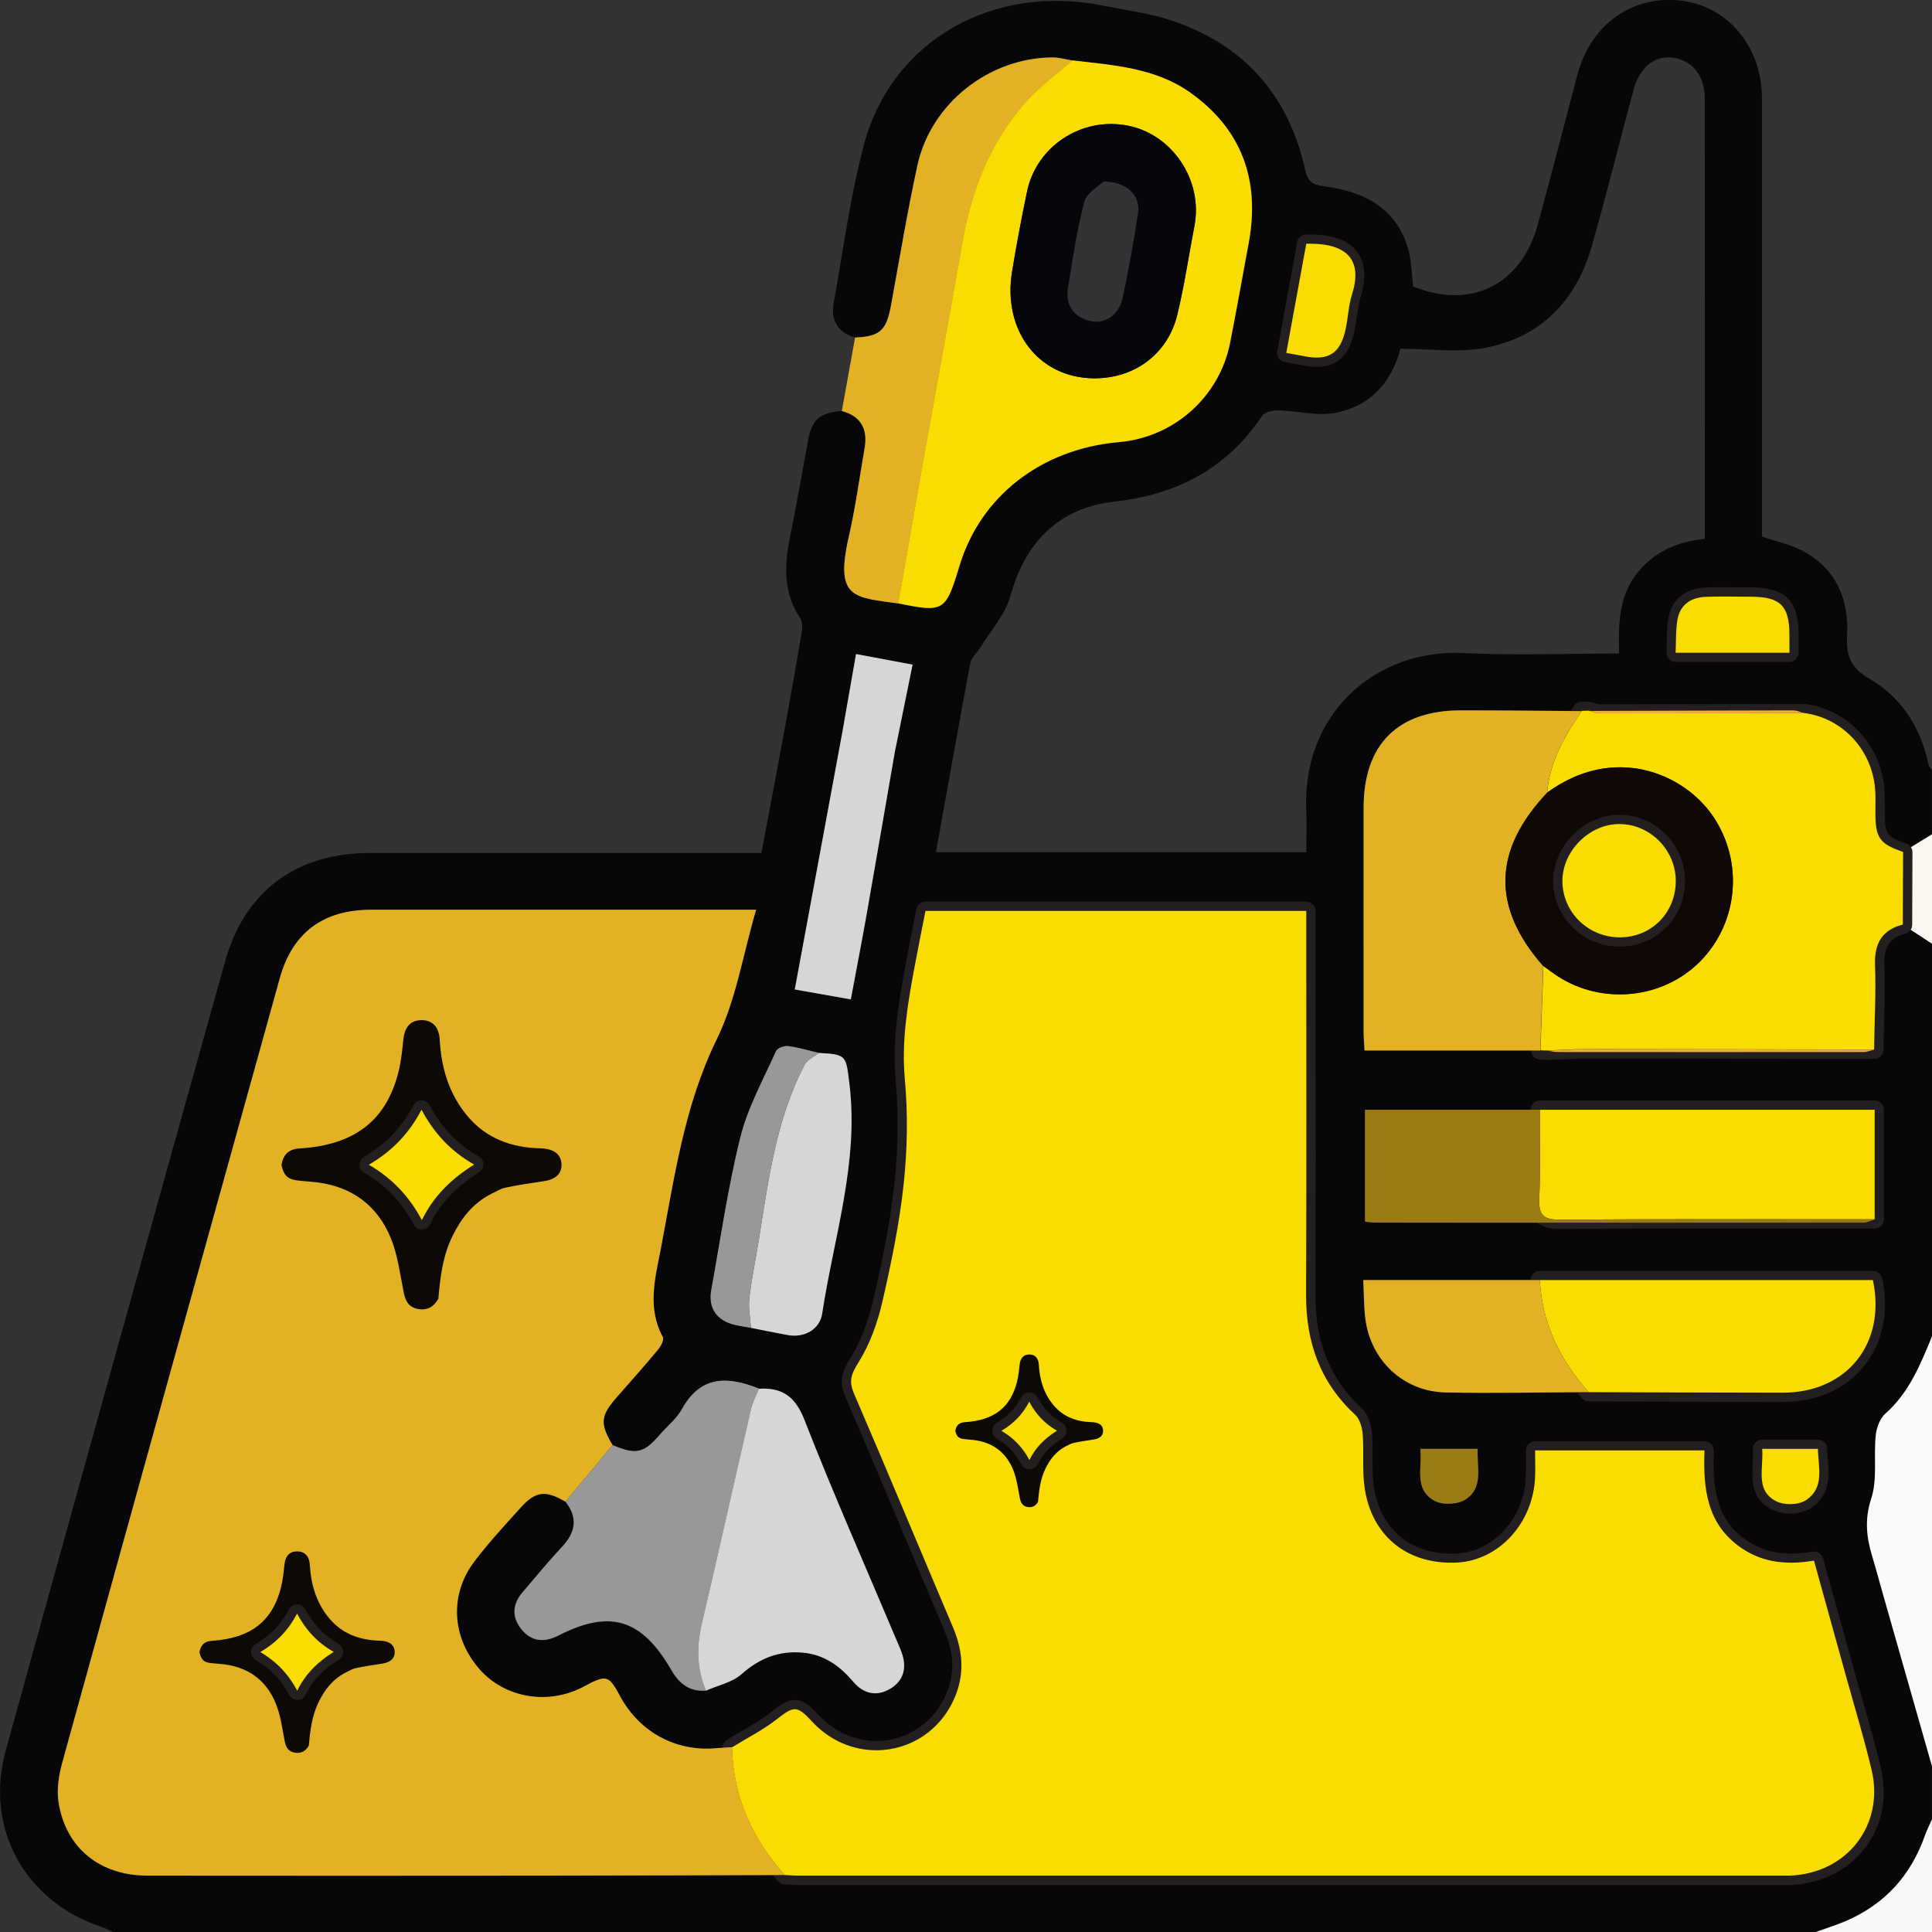 <svg xmlns="http://www.w3.org/2000/svg" id="Layer_2" data-name="Layer 2" viewBox="0 0 208.57 208.6"><rect x="0" y="0" width="208.57" height="208.6" fill="#333333" stroke="none"/><defs><style>      .cls-1 {        fill: #f9dd00;      }      .cls-1, .cls-2, .cls-3, .cls-4, .cls-5, .cls-6, .cls-7, .cls-8, .cls-9, .cls-10, .cls-11, .cls-12, .cls-13, .cls-14 {        stroke-width: 0px;      }      .cls-2 {        fill: #f8f8f8;      }      .cls-3 {        fill: #9a7b13;      }      .cls-4 {        fill: #100804;      }      .cls-5 {        fill: #0d0a06;      }      .cls-6 {        fill: #070608;      }      .cls-7 {        fill: #231f20;      }      .cls-8 {        fill: #d6d6d5;      }      .cls-9 {        fill: #989898;      }      .cls-10 {        fill: #f2aa45;      }      .cls-11 {        fill: #e3b224;      }      .cls-12 {        fill: #fafafa;      }      .cls-13 {        fill: #fbf6f0;      }      .cls-14 {        fill: #06070b;      }    </style></defs><g id="Layer_1-2" data-name="Layer 1"><g><path class="cls-6" d="M12.25,208.6c-.4-.19-.79-.41-1.2-.55-8.31-2.68-12.76-10.65-10.43-19.08,7.86-28.41,15.75-56.82,23.69-85.21,2.12-7.57,7.7-11.67,15.56-11.67,14.04-.01,28.08,0,42.33,0,.84-4.49,1.7-8.96,2.52-13.45.64-3.46,1.25-6.92,1.83-10.38.08-.49.1-1.13-.15-1.5-1.8-2.69-1.76-5.57-1.15-8.59.71-3.51,1.33-7.04,1.97-10.56.42-2.3,1.19-3.01,3.66-3.25,2.08.56,2.82,1.96,2.46,4-.55,3.2-.99,6.42-1.71,9.58-1.53,6.72.57,6.53,5.34,7.2,4.93,1.02,5.14.89,6.62-4.04,2.27-7.53,8.84-12.63,17.2-13.36,5.94-.52,10.86-4.88,12.01-10.71.71-3.58,1.35-7.18,2.01-10.77,1.26-6.79-.73-12.36-6.43-16.34-3.74-2.61-8.23-2.88-12.59-3.39-.72-.12-1.44-.33-2.17-.33-6.85.02-13.13,4.96-14.59,11.66-1.09,5.02-1.93,10.1-2.86,15.15-.49,2.67-1.19,3.31-3.87,3.43-1.86-.57-2.64-1.85-2.3-3.73,1.04-5.72,1.78-11.52,3.28-17.12,3.02-11.25,13.92-17.39,25.87-14.97,2.38.48,4.83.79,7.13,1.53,7.92,2.58,12.81,8.05,14.62,16.17.28,1.23.74,1.63,1.95,1.78,4.28.55,7.85,2.24,9.17,6.78.37,1.27.37,2.66.54,4.05,6.17,2.51,11.65-.13,13.44-6.64,1.48-5.4,2.86-10.83,4.3-16.25,1.45-5.47,6.02-8.66,11.35-7.95,4.97.67,8.56,5.03,8.56,10.49.01,15.81,0,31.61,0,47.35,1.58.54,3.19.86,4.55,1.62,3.5,1.95,4.86,5.2,4.64,9.05-.12,2.15.36,3.48,2.41,4.67,3.46,2.01,5.55,5.27,6.38,9.26.05.22.25.4.37.6v6.92c-1.04.64-2.08,1.28-3.12,1.91-2.55-.88-2.99-1.5-2.99-4.26,0-.74.02-1.48-.01-2.22-.22-4.41-3.44-7.96-7.7-8.52-.38-.1-.76-.29-1.14-.29-7.35,0-14.7.04-22.04.06-.27,0-.54.01-.81.02-4.33-.03-8.66-.08-12.99-.08-6.85,0-10.54,3.67-10.54,10.51,0,8.06,0,16.12,0,24.17,0,.66.07,1.31.1,2.04h18.97c.27,0,.54.02.81.03.33.05.66.14.99.14,11.03,0,22.07,0,33.1,0,.38,0,.75-.16,1.13-.25.05-3.05.21-6.1.1-9.14-.08-2.32.74-3.77,3-4.36,1.05.69,2.1,1.37,3.15,2.06v42.36c-1.25,3.04-2.46,6.07-5.03,8.35-.59.53-.96,1.54-1.05,2.36-.23,2.28.2,4.73-.49,6.83-.74,2.24-.52,4.16.11,6.23.41,1.36.77,2.73,1.16,4.09,1.76,6.19,3.53,12.38,5.29,18.57v5.7c-.26.59-.56,1.17-.77,1.77-1.51,4.32-4.34,7.44-8.56,9.24-1.07.46-2.2.81-3.3,1.2H12.25ZM96.59,81.2c.63-3.08,1.25-6.17,1.92-9.44-2.09-.39-3.98-.74-6.1-1.14-.51,2.9-.99,5.68-1.48,8.45-1.7,9.21-3.41,18.43-5.13,27.75,2.19.39,4.08.72,6.05,1.07.59-3.16,1.17-6.14,1.7-9.13,1.03-5.85,2.03-11.71,3.05-17.57ZM81.08,143.35c1.33.26,2.65.55,3.98.78,1.77.32,3.45-.6,3.71-2.33,1.25-8.25,3.99-16.32,2.93-24.86-.37-2.97-.28-3.11-3.29-3.27-1.11-.26-2.21-.59-3.33-.74-.42-.05-1.15.22-1.3.55-1.37,3.07-3.05,6.09-3.85,9.31-1.35,5.42-2.14,10.99-3.14,16.5-.35,1.9.6,3.28,2.51,3.73.59.14,1.19.22,1.78.33ZM166.23,138.19h-19.06c.08,1.51.06,2.86.23,4.19.57,4.49,4.11,7.84,8.64,7.94,5.15.12,10.31,0,15.46-.03,6.98.02,13.96.06,20.94.06,6.95,0,11.21-5.32,9.75-12.16h-35.96ZM81.93,149.92c-3.31-1.32-6.27-1.48-8.31,2.21-.58,1.04-1.59,1.84-2.38,2.76-1.75,2.02-2.57,2.2-5.11,1.13-1.4-2.35-1.31-3.16.5-5.23,1.48-1.68,2.97-3.35,4.4-5.07.3-.37.67-1.08.52-1.36-1.72-3.16-.83-6.34-.22-9.53,1.47-7.68,2.51-15.42,6.05-22.64,2.06-4.21,2.81-9.06,4.24-13.96-1.34,0-2,0-2.67,0-12.97,0-25.93,0-38.9,0-5.16,0-8.48,2.47-9.85,7.38-7.84,28.2-15.68,56.41-23.47,84.63-.39,1.4-.63,2.98-.41,4.39.79,4.91,4.47,7.86,9.59,7.87,14.39.02,28.78.02,43.17,0,8.55,0,17.1-.04,25.65-.06.47.02.95.06,1.42.06,35.42,0,70.84,0,106.26,0,.27,0,.54,0,.81,0,6.15-.22,10.24-5.43,8.83-11.41-.82-3.48-1.88-6.91-2.83-10.36-1.13-4.08-2.26-8.16-3.39-12.23-2.92.48-5.46.23-7.81-1.36-3.81-2.58-4.17-6.51-4.01-10.55h-18.29c0,1.04.03,1.97,0,2.9-.2,4.92-3.86,8.94-8.36,9.2-5.28.31-9.23-2.74-10.03-7.98-.3-1.93-.07-3.93-.22-5.88-.06-.73-.32-1.64-.82-2.1-3.79-3.51-5.31-7.86-5.29-12.93.05-13.1.02-26.19.02-39.29v-2.17h-41.11c-.43,2.23-.87,4.35-1.26,6.48-.7,3.85-1.32,7.67-.97,11.66.33,3.74.28,7.58-.12,11.31-.46,4.29-1.34,8.55-2.31,12.77-.52,2.25-1.34,4.54-2.55,6.48-.77,1.23-1.11,2-.52,3.37,3.61,8.39,7.12,16.82,10.68,25.22,1.02,2.4,1.3,4.79.34,7.29-2.53,6.6-10.79,8.12-15.59,2.86-1.54-1.68-1.94-1.59-3.66-.23-1.51,1.2-3.27,2.08-4.93,3.1-.54.03-1.08.04-1.62.1-4.37.43-8.34-1.7-10.45-5.6-1.24-2.29-1.49-2.36-3.9-1.06-3.83,2.06-8.57,1.26-11.31-1.89-2.97-3.41-3.25-8-.54-11.59,1.55-2.05,3.31-3.95,5.04-5.86,1.6-1.77,2.68-1.87,4.81-.6,1.36,1.74,1.09,3.3-.38,4.86-1.48,1.58-2.85,3.25-4.25,4.89-1.11,1.3-1.2,2.7-.12,4.03,1.1,1.35,2.5,1.42,3.99.65,5.57-2.84,8.99-1.79,12.18,3.74.83,1.45,1.97,2.37,3.75,2.21,1.29-.57,2.82-.88,3.82-1.77,1.96-1.74,4.06-2.57,6.65-2.33,2.32.21,4,1.46,5.45,3.17,1.11,1.31,2.54,1.6,3.99.71,1.46-.89,1.78-2.3,1.21-3.89-.16-.44-.36-.87-.54-1.31-3.35-7.94-6.83-15.84-9.98-23.86-.99-2.53-2.43-3.44-4.9-3.31ZM202.38,131.63v-11.82h-55.03v12.08c.48.04.81.1,1.14.1,17.56.01,35.12.02,52.68,0,.4,0,.81-.24,1.21-.36ZM141.02,92c0-1.55.06-2.96,0-4.37-.52-10.62,7.52-17.6,16.99-17.13,5.53.28,11.09.05,16.78.05-.07-3.08-.07-5.99,1.8-8.48,1.86-2.47,4.43-3.6,7.46-3.89,0-15.97.01-31.77-.01-47.58,0-2.45-1.36-4.07-3.42-4.37-1.95-.29-3.62,1.03-4.27,3.47-1.51,5.61-2.91,11.24-4.49,16.82-1.67,5.88-5.46,9.87-11.51,11.03-2.9.56-5.99.1-9.17.1-.89,3.47-3.16,6.25-7.15,6.94-1.93.34-4-.24-6.01-.29-.6-.01-1.49.18-1.77.6-3.81,5.69-9.2,8.5-15.93,9.25-5.99.67-9.63,4.35-11.23,10.16-.56,2.03-2.15,3.77-3.29,5.64-.34.55-.94,1.04-1.05,1.62-1.27,6.77-2.47,13.56-3.71,20.43h39.97ZM193.19,70.47c0-.75,0-1.34,0-1.94-.01-3.12-.99-4.1-4.11-4.11-1.63,0-3.25-.04-4.88.01-1.58.05-2.77.8-3.08,2.41-.22,1.15-.15,2.36-.21,3.63h12.29ZM138.87,38.11c.72.13,1.3.22,1.88.34,2.67.53,3.93-.24,4.52-2.87.28-1.25.3-2.56.69-3.77,1.16-3.63-.39-5.61-4.93-5.48-.71,3.88-1.42,7.77-2.16,11.79ZM153.34,156.41c.24,2.02-.77,4.39,1.59,5.64.86.46,2.5.36,3.32-.19,1.94-1.3,1.18-3.43,1.28-5.45h-6.18ZM190.23,156.41c.15,2.21-.78,4.5,1.53,5.67.85.43,2.37.4,3.15-.1,2.15-1.38,1.35-3.66,1.34-5.57h-6.03Z"></path><path class="cls-12" d="M208.57,190.68c-1.76-6.19-3.53-12.38-5.29-18.57-.39-1.36-.75-2.73-1.16-4.09-.63-2.07-.84-3.99-.11-6.23.69-2.1.25-4.55.49-6.83.08-.83.45-1.84,1.05-2.36,2.57-2.28,3.78-5.31,5.03-8.35v46.43Z"></path><path class="cls-2" d="M195.95,208.6c1.1-.4,2.22-.74,3.3-1.2,4.22-1.81,7.04-4.92,8.56-9.24.21-.61.51-1.18.77-1.77v12.22h-12.63Z"></path><path class="cls-13" d="M208.57,101.88c-1.05-.69-2.1-1.37-3.15-2.06.01-2.61.02-5.23.03-7.84,1.04-.64,2.08-1.28,3.12-1.91v11.81Z"></path><path class="cls-11" d="M96.97,65.15c-4.77-.68-6.87-.49-5.34-7.2.72-3.16,1.16-6.38,1.71-9.58.35-2.04-.39-3.44-2.46-4,.47-2.64.95-5.29,1.43-7.93,2.68-.12,3.38-.75,3.87-3.43.93-5.05,1.77-10.13,2.86-15.15,1.46-6.7,7.74-11.63,14.59-11.66.72,0,1.44.22,2.17.33-1.62,1.41-3.39,2.69-4.83,4.27-3.98,4.37-6.05,9.66-7.06,15.43-1.4,8.01-2.88,16.02-4.31,24.03-.89,4.96-1.74,9.93-2.61,14.9Z"></path><g><path class="cls-1" d="M86.16,202.98c-.33,0-.67-.02-1-.04l-.44-.02c-.13,0-.26-.07-.35-.16-3.74-4.14-5.7-8.89-5.84-14.1,0-.18.09-.34.24-.44.51-.32,1.03-.62,1.55-.92,1.13-.66,2.3-1.34,3.33-2.15.84-.66,1.48-1.13,2.17-1.13.73,0,1.33.5,2.17,1.42,1.77,1.94,4.12,3.01,6.63,3.01,3.61,0,6.8-2.24,8.13-5.71.85-2.2.74-4.4-.33-6.92-1.28-3.02-2.55-6.03-3.82-9.05-2.24-5.31-4.55-10.79-6.86-16.17-.7-1.62-.24-2.57.55-3.84,1.08-1.74,1.92-3.87,2.49-6.33.87-3.77,1.82-8.24,2.3-12.71.41-3.81.45-7.59.12-11.22-.36-4.02.25-7.87.97-11.79.27-1.48.56-2.95.86-4.46l.4-2.03c.05-.23.25-.4.49-.4h41.11c.28,0,.5.22.5.5v13.44c.01,9.34.02,18.68-.02,28.02-.02,5.24,1.66,9.35,5.13,12.56.63.58.92,1.64.98,2.43.07.84.06,1.7.06,2.52,0,1.16,0,2.25.16,3.32.72,4.67,4.1,7.58,8.82,7.58.23,0,.46,0,.69-.02,4.23-.25,7.69-4.08,7.88-8.73.03-.62.02-1.24.01-1.9,0-.32,0-.65,0-.99,0-.28.22-.5.5-.5h18.29c.14,0,.27.06.36.15.09.1.14.23.14.37-.17,4.42.42,7.83,3.79,10.12,1.48,1,3.13,1.49,5.05,1.49.74,0,1.53-.07,2.4-.21.03,0,.05,0,.08,0,.22,0,.42.15.48.37,0,0,2.54,9.17,3.39,12.23.29,1.03.58,2.06.88,3.09.68,2.38,1.38,4.84,1.96,7.29.71,3,.13,5.92-1.62,8.22-1.76,2.31-4.56,3.69-7.68,3.8-.14,0-.28,0-.41,0h-106.68Z"></path><path class="cls-7" d="M141.02,98.33v2.17c0,13.1.03,26.19-.02,39.29-.02,5.08,1.5,9.43,5.29,12.93.5.46.76,1.37.82,2.1.15,1.96-.07,3.96.22,5.88.77,5,4.39,8,9.31,8,.24,0,.48,0,.72-.02,4.49-.26,8.15-4.28,8.36-9.2.04-.93,0-1.87,0-2.9h18.29c-.15,4.04.2,7.97,4.01,10.55,1.66,1.12,3.41,1.57,5.33,1.57.8,0,1.62-.08,2.48-.22,1.13,4.06,2.26,8.15,3.39,12.23.95,3.45,2.01,6.88,2.83,10.36,1.41,5.98-2.68,11.19-8.83,11.41-.14,0-.27,0-.41,0s-.27,0-.41,0c-9.06,0-18.13,0-27.19,0-26.36,0-52.71,0-79.07,0-.47,0-.95-.04-1.42-.06-3.53-3.92-5.57-8.46-5.71-13.78,1.65-1.02,3.41-1.9,4.93-3.1.84-.66,1.36-1.02,1.86-1.02.52,0,1.01.4,1.8,1.26,1.96,2.15,4.5,3.17,7,3.17,3.6,0,7.1-2.13,8.6-6.03.96-2.5.68-4.89-.34-7.29-3.57-8.41-7.07-16.84-10.68-25.22-.59-1.37-.25-2.14.52-3.37,1.21-1.94,2.03-4.23,2.55-6.48.97-4.21,1.85-8.48,2.31-12.77.4-3.74.46-7.57.12-11.31-.36-3.99.26-7.81.97-11.66.39-2.13.82-4.25,1.26-6.48h41.11M141.02,97.33h-41.11c-.48,0-.89.34-.98.81-.14.7-.27,1.39-.41,2.07-.3,1.49-.58,2.95-.85,4.42-.72,3.96-1.34,7.85-.98,11.93.32,3.6.28,7.34-.12,11.12-.47,4.45-1.42,8.89-2.29,12.65-.56,2.41-1.37,4.49-2.42,6.18-.82,1.31-1.38,2.46-.59,4.3,2.31,5.37,4.62,10.85,6.85,16.15,1.27,3.02,2.55,6.05,3.83,9.07,1.02,2.39,1.12,4.47.32,6.54-1.26,3.27-4.27,5.38-7.66,5.38-2.36,0-4.58-1.01-6.26-2.84-.76-.83-1.53-1.58-2.54-1.58-.85,0-1.56.51-2.48,1.24-.99.79-2.1,1.43-3.27,2.11-.52.3-1.05.61-1.56.93-.3.19-.48.52-.47.88.14,5.34,2.15,10.19,5.97,14.42.18.2.43.32.7.33.15,0,.29.02.44.02.34.02.69.04,1.03.04,26.36,0,52.71,0,79.07,0h27.19s.2,0,.2,0h.21c.15,0,.3,0,.44,0,3.27-.12,6.2-1.57,8.06-4,1.85-2.42,2.45-5.49,1.71-8.64-.58-2.46-1.28-4.92-1.97-7.3-.3-1.03-.59-2.06-.88-3.1-.78-2.84-1.57-5.67-2.36-8.5l-1.03-3.73c-.12-.44-.52-.73-.96-.73-.05,0-.11,0-.16.01-.84.14-1.6.21-2.32.21-1.84,0-3.36-.45-4.77-1.4-3.2-2.17-3.74-5.31-3.58-9.69.01-.27-.09-.54-.28-.73-.19-.2-.45-.31-.72-.31h-18.29c-.55,0-1,.45-1,1,0,.34,0,.67,0,.99,0,.65.01,1.27-.01,1.88-.18,4.39-3.44,8.02-7.41,8.25-.22.01-.45.02-.66.02-4.45,0-7.64-2.74-8.32-7.15-.16-1.04-.16-2.11-.15-3.25,0-.84,0-1.7-.06-2.56-.03-.43-.21-1.9-1.14-2.76-3.36-3.11-4.99-7.1-4.97-12.2.03-9.36.03-18.87.02-28.07,0-3.74,0-7.48,0-11.22v-2.17c0-.55-.45-1-1-1h0Z"></path></g><path class="cls-11" d="M79.03,188.64c.14,5.32,2.18,9.86,5.71,13.78-8.55.02-17.1.06-25.65.06-14.39.01-28.78.02-43.17,0-5.12,0-8.8-2.96-9.59-7.87-.23-1.41.02-2.99.41-4.39,7.79-28.22,15.63-56.42,23.47-84.63,1.36-4.91,4.69-7.38,9.85-7.38,12.97,0,25.93,0,38.9,0,.67,0,1.34,0,2.67,0-1.44,4.9-2.18,9.75-4.24,13.96-3.54,7.22-4.58,14.95-6.05,22.64-.61,3.18-1.5,6.37.22,9.53.15.28-.21,1-.52,1.36-1.43,1.72-2.92,3.39-4.4,5.07-1.82,2.07-1.9,2.88-.51,5.23-1.69,2.04-3.38,4.08-5.08,6.12-2.13-1.26-3.21-1.17-4.81.6-1.73,1.91-3.49,3.81-5.04,5.86-2.71,3.59-2.42,8.18.54,11.59,2.75,3.16,7.48,3.95,11.31,1.89,2.42-1.3,2.67-1.23,3.9,1.06,2.1,3.9,6.08,6.03,10.45,5.6.54-.05,1.08-.07,1.62-.1Z"></path><g><path class="cls-1" d="M166.27,113.9c-.13,0-.26-.06-.35-.16-.09-.1-.14-.23-.13-.36l.32-9.11c0-.18.11-.35.28-.43.07-.03.15-.05.22-.05.1,0,.21.03.29.09l.47.35c.33.24.65.48.99.7,1.91,1.26,4.15,1.92,6.49,1.92,3.16,0,6.2-1.25,8.35-3.43,3.94-4.01,4.49-10.32,1.31-15.01-2.12-3.13-5.81-5.07-9.63-5.07-2.62,0-5.16.89-7.55,2.64-.09.06-.19.1-.3.1-.08,0-.17-.02-.24-.06-.17-.1-.27-.28-.25-.48.28-3.57,2.04-6.43,3.81-9.06.09-.13.24-.22.4-.22,0,0,.81-.02.82-.02.04,0,.08,0,.12.01.13.03.26.07.39.11.23.07.45.14.64.14h1.69c5.46,0,10.92,0,16.38-.02h3.97c4.54.59,7.97,4.37,8.2,8.99.03.53.02,1.06.02,1.58v.66c0,2.55.3,2.98,2.65,3.79.2.07.34.26.34.47l-.03,7.84c0,.23-.15.42-.37.48-1.92.5-2.71,1.65-2.62,3.86.08,2.14.02,4.31-.04,6.41-.02.92-.05,1.83-.06,2.75,0,.27-.23.49-.5.49h-7c-8.06-.02-16.13-.04-24.19-.04-.91,0-1.84.04-2.73.09-.43.02-1.29.06-1.3.06,0,0-.83-.03-.83-.03Z"></path><path class="cls-7" d="M171.56,76.74c.38.09.76.26,1.15.26.58,0,1.16,0,1.74,0,6.77,0,13.53-.02,20.3-.03,4.26.56,7.48,4.11,7.7,8.52.04.74.01,1.48.01,2.22,0,2.76.44,3.38,2.99,4.26-.01,2.61-.02,5.23-.03,7.84-2.26.59-3.08,2.04-3,4.36.11,3.04-.06,6.09-.1,9.13-10.4-.01-20.79-.03-31.19-.04h0c-1.34,0-2.68.1-4.02.15-.27,0-.54-.02-.81-.03.11-3.04.21-6.07.32-9.11.49.35.97.73,1.48,1.06,2.05,1.35,4.41,2.01,6.76,2.01,3.2,0,6.38-1.22,8.7-3.58,4.14-4.21,4.67-10.78,1.37-15.64-2-2.95-5.75-5.29-10.05-5.29-2.51,0-5.2.8-7.85,2.73.26-3.35,1.91-6.12,3.73-8.82.27,0,.54-.01.81-.02M171.56,75.74s-.01,0-.02,0h-.05s-.76.02-.76.02c-.33,0-.63.17-.81.44-1.73,2.56-3.61,5.61-3.89,9.3-.03.39.17.76.51.95.15.08.32.13.49.13.21,0,.42-.07.59-.19,2.3-1.69,4.74-2.54,7.26-2.54,3.6,0,7.22,1.91,9.22,4.85,3.05,4.49,2.52,10.54-1.26,14.38-2.05,2.09-4.96,3.28-7.99,3.28-2.23,0-4.38-.64-6.21-1.84-.33-.22-.65-.45-.97-.69-.16-.12-.32-.23-.47-.35-.17-.12-.38-.19-.58-.19-.15,0-.3.03-.44.1-.33.16-.55.49-.56.86l-.32,9.11c0,.27.09.52.27.72.18.19.43.31.7.32l.81.03s.02,0,.03,0c.01,0,.03,0,.04,0,.43-.02.86-.04,1.29-.06.89-.04,1.81-.09,2.7-.09,8.12,0,16.24.01,24.36.03h6.83s0,.01,0,.01c.55,0,.99-.44,1-.98.01-.91.04-1.83.06-2.74.06-2.11.12-4.29.04-6.44-.07-1.98.56-2.92,2.25-3.36.44-.11.75-.51.75-.96l.03-7.84c0-.43-.27-.81-.67-.95-2.14-.74-2.31-.99-2.32-3.32,0-.22,0-.44,0-.66,0-.52,0-1.07-.02-1.61-.25-4.86-3.85-8.84-8.57-9.46-.04,0-.09,0-.13,0h-3.79c-5.5.02-11.01.03-16.51.03h-1.74c-.11,0-.31-.06-.49-.12-.14-.04-.28-.08-.42-.12-.08-.02-.15-.03-.23-.03h0Z"></path></g><path class="cls-1" d="M96.97,65.15c.87-4.97,1.73-9.94,2.61-14.9,1.43-8.01,2.91-16.01,4.31-24.03,1.01-5.77,3.08-11.06,7.06-15.43,1.44-1.58,3.21-2.86,4.83-4.27,4.37.51,8.85.79,12.59,3.39,5.7,3.98,7.69,9.56,6.43,16.34-.67,3.59-1.3,7.19-2.01,10.77-1.15,5.84-6.07,10.2-12.01,10.71-8.36.73-14.93,5.83-17.2,13.36-1.49,4.93-1.69,5.06-6.62,4.04ZM118.01,40.84c4.41.07,8.06-2.59,9.1-6.89.76-3.15,1.22-6.37,1.84-9.55.95-4.91-2.36-9.9-7.21-10.84-4.97-.97-9.86,2.22-10.87,7.16-.59,2.84-1.12,5.7-1.6,8.57-1.06,6.38,2.82,11.46,8.75,11.55Z"></path><path class="cls-11" d="M170.75,76.76c-1.82,2.69-3.46,5.46-3.73,8.82-5.87,6.21-6,12.39-.42,18.72-.11,3.04-.21,6.07-.32,9.11-6.27,0-12.54,0-18.97,0-.04-.73-.1-1.39-.1-2.04,0-8.06-.01-16.12,0-24.17,0-6.84,3.69-10.52,10.54-10.51,4.33,0,8.66.05,12.99.08Z"></path><g><path class="cls-1" d="M168.35,132.17c-.71,0-1.59-.07-2.13-.64-.54-.56-.57-1.42-.54-2.19.1-2.23.08-4.5.07-6.71,0-.94-.01-1.89,0-2.83,0-.28.22-.5.5-.5h36.14c.28,0,.5.22.5.5v11.82c0,.13-.05.26-.15.35s-.22.15-.35.15c0,0-14.56-.01-17.62-.01-5.45,0-10.9.01-16.34.05,0,0-.07,0-.07,0Z"></path><path class="cls-7" d="M202.38,119.81c0,3.92,0,7.87,0,11.82-5.88,0-11.75-.01-17.63-.01-5.45,0-10.89.01-16.34.05-.02,0-.04,0-.07,0-1.79,0-2.25-.56-2.17-2.3.14-3.18.05-6.37.06-9.56h36.14M202.38,118.81h-36.14c-.55,0-1,.45-1,1,0,.94,0,1.88,0,2.83.01,2.2.03,4.47-.07,6.69-.04.87.01,1.86.68,2.55.67.7,1.68.79,2.49.79h.07c4.76-.04,9.8-.05,16.33-.05,3.06,0,6.12,0,9.19,0,2.81,0,5.63,0,8.44,0,.27,0,.52-.11.71-.29s.29-.44.29-.71v-11.82c0-.55-.45-1-1-1h0Z"></path></g><path class="cls-9" d="M61.05,162.12c1.69-2.04,3.38-4.08,5.08-6.12,2.55,1.08,3.36.89,5.11-1.13.8-.92,1.81-1.72,2.38-2.76,2.04-3.69,5-3.53,8.31-2.21-.29.74-.67,1.45-.85,2.22-1.79,7.75-3.51,15.51-5.33,23.25-.58,2.46-.52,4.81.48,7.13-1.78.16-2.91-.76-3.75-2.21-3.19-5.53-6.61-6.59-12.18-3.74-1.5.77-2.89.7-3.99-.65-1.09-1.33-1-2.73.12-4.03,1.4-1.64,2.78-3.32,4.25-4.89,1.46-1.56,1.73-3.13.38-4.86Z"></path><path class="cls-8" d="M76.22,182.52c-.99-2.32-1.05-4.67-.48-7.13,1.82-7.74,3.54-15.51,5.33-23.25.18-.76.56-1.48.85-2.22,2.47-.14,3.91.78,4.9,3.31,3.14,8.03,6.63,15.92,9.98,23.86.18.43.38.86.54,1.31.57,1.6.25,3.01-1.21,3.89-1.45.88-2.88.59-3.99-.71-1.45-1.71-3.12-2.95-5.45-3.17-2.59-.24-4.69.6-6.65,2.33-1.01.89-2.53,1.2-3.82,1.77Z"></path><g><path class="cls-1" d="M192.07,150.85c-4.72,0-9.44-.02-14.15-.04l-6.42-.02c-.14,0-.28-.06-.37-.17-3.4-3.84-5.16-7.9-5.39-12.4,0-.14.04-.27.14-.37.09-.1.23-.16.36-.16h35.96c.24,0,.44.17.49.4.74,3.47.08,6.7-1.85,9.09-1.92,2.37-4.9,3.67-8.39,3.67h-.37Z"></path><path class="cls-7" d="M202.19,138.19c1.46,6.84-2.8,12.16-9.75,12.16-.13,0-.26,0-.39,0-6.85,0-13.7-.04-20.55-.06-3.07-3.46-5.03-7.41-5.27-12.1h35.96M202.19,137.19h-35.96c-.27,0-.54.11-.73.31-.19.2-.29.47-.27.74.24,4.63,2.04,8.78,5.52,12.71.19.21.46.34.75.34,2.13,0,4.25.02,6.38.02,4.73.02,9.45.04,14.18.04h.39c3.65,0,6.77-1.37,8.78-3.86,2.03-2.51,2.72-5.89,1.95-9.51-.1-.46-.51-.79-.98-.79h0Z"></path></g><path class="cls-3" d="M166.24,119.81c0,3.19.08,6.38-.06,9.56-.08,1.76.4,2.32,2.24,2.3,11.32-.09,22.64-.04,33.97-.04-.4.13-.81.36-1.21.36-17.56.01-35.12,0-52.68,0-.33,0-.66-.06-1.14-.1v-12.08h18.88Z"></path><path class="cls-11" d="M166.23,138.19c.24,4.69,2.2,8.64,5.27,12.1-5.15.02-10.31.14-15.46.03-4.53-.1-8.06-3.45-8.64-7.94-.17-1.32-.15-2.67-.23-4.19h19.06Z"></path><path class="cls-8" d="M88.4,113.67c3.01.16,2.92.29,3.29,3.27,1.06,8.54-1.68,16.61-2.93,24.86-.26,1.73-1.94,2.65-3.71,2.33-1.33-.24-2.65-.52-3.98-.78-.07-1.05-.3-2.12-.18-3.15.23-2.07.67-4.12,1-6.18,1.05-6.52,1.86-13.11,4.97-19.08.28-.54,1.02-.85,1.54-1.27Z"></path><path class="cls-9" d="M88.4,113.67c-.52.42-1.26.73-1.54,1.27-3.11,5.97-3.91,12.56-4.97,19.08-.33,2.06-.76,4.11-1,6.18-.12,1.03.11,2.1.18,3.15-.59-.11-1.2-.19-1.78-.33-1.91-.45-2.86-1.83-2.51-3.73,1-5.51,1.79-11.07,3.14-16.5.8-3.23,2.48-6.24,3.85-9.31.14-.32.88-.6,1.3-.55,1.12.14,2.22.48,3.33.74Z"></path><g><path class="cls-1" d="M180.9,70.97c-.14,0-.27-.06-.36-.16-.09-.1-.14-.23-.14-.37.02-.39.03-.77.03-1.15.02-.88.03-1.71.19-2.54.33-1.73,1.63-2.76,3.56-2.82.69-.02,1.38-.03,2.06-.03.53,0,2.83.02,2.83.02,3.39.01,4.6,1.22,4.61,4.61v1.94c0,.28-.22.5-.5.5h-12.29Z"></path><path class="cls-7" d="M186.24,64.4c.94,0,1.89.01,2.83.02,3.13.01,4.1.99,4.11,4.11,0,.6,0,1.19,0,1.94h-12.29c.06-1.26,0-2.47.21-3.63.31-1.61,1.5-2.36,3.08-2.41.68-.02,1.36-.03,2.05-.03M186.24,63.4h0c-.8,0-1.46,0-2.08.03-2.18.07-3.65,1.25-4.03,3.22-.17.88-.18,1.77-.2,2.63,0,.37-.01.75-.03,1.13-.01.27.09.54.27.74.19.2.45.31.72.31h12.29c.55,0,1-.45,1-1v-.69c0-.45,0-.85,0-1.25-.01-3.66-1.45-5.09-5.11-5.11-.41,0-.81,0-1.22,0-.54,0-1.07,0-1.61,0h0Z"></path></g><g><path class="cls-1" d="M142.16,39.1c-.45,0-.94-.05-1.51-.17-.39-.08-.78-.14-1.21-.22l-.66-.12c-.13-.02-.25-.1-.32-.21-.08-.11-.1-.24-.08-.38l2.16-11.79c.04-.23.24-.4.48-.41.14,0,.28,0,.42,0,2.31,0,3.91.58,4.74,1.72.77,1.06.86,2.54.26,4.42-.21.67-.31,1.37-.41,2.12-.07.53-.15,1.07-.27,1.61-.53,2.37-1.64,3.42-3.59,3.42Z"></path><path class="cls-7" d="M141.43,26.31c4.22,0,5.65,1.97,4.52,5.49-.38,1.21-.41,2.52-.69,3.77-.47,2.12-1.38,3.03-3.11,3.03-.42,0-.89-.05-1.41-.16-.58-.11-1.16-.21-1.88-.34.74-4.03,1.45-7.92,2.16-11.79.14,0,.27,0,.4,0M141.43,25.31c-.14,0-.28,0-.43,0-.47.01-.87.36-.96.82l-1.07,5.84-1.09,5.96c-.05.26.01.53.16.75.15.22.38.37.65.41l.67.12c.42.07.8.14,1.18.21.6.12,1.12.18,1.6.18,2.9,0,3.72-2.18,4.08-3.81.12-.56.2-1.11.27-1.65.1-.72.19-1.41.39-2.04.65-2.04.54-3.68-.34-4.87-.93-1.28-2.66-1.92-5.14-1.92h0Z"></path></g><path class="cls-8" d="M92.41,70.62c-.51,2.9-.99,5.68-1.48,8.45-1.7,9.21-3.41,18.43-5.13,27.75,2.19.39,4.08.72,6.05,1.07.59-3.16,1.17-6.14,1.7-9.13,1.03-5.85,2.03-11.71,3.05-17.57.63-3.08,1.25-6.17,1.92-9.44-2.09-.39-3.98-.74-6.1-1.14Z"></path><path class="cls-3" d="M153.34,156.41h6.18c-.1,2.02.66,4.15-1.28,5.45-.81.55-2.45.64-3.32.19-2.36-1.25-1.35-3.62-1.59-5.64Z"></path><g><path class="cls-1" d="M193.24,162.88c-.65,0-1.25-.12-1.7-.35-2.02-1.02-1.92-2.86-1.83-4.48.03-.53.06-1.08.02-1.61,0-.14.04-.27.13-.38s.23-.16.37-.16h6.03c.28,0,.5.22.5.5,0,.39.04.79.07,1.2.14,1.66.31,3.54-1.65,4.8-.48.31-1.19.48-1.95.48Z"></path><path class="cls-7" d="M196.26,156.41c0,1.91.8,4.19-1.34,5.57-.42.27-1.05.4-1.68.4-.54,0-1.08-.1-1.47-.3-2.31-1.17-1.38-3.47-1.53-5.67h6.03M196.26,155.41h-6.03c-.28,0-.54.11-.73.32-.19.2-.29.47-.27.75.03.5,0,1.03-.02,1.55-.09,1.69-.21,3.78,2.1,4.95.52.26,1.2.41,1.93.41.5,0,1.46-.07,2.22-.56,2.21-1.42,2.01-3.64,1.87-5.26-.04-.41-.07-.8-.07-1.15,0-.55-.45-1-1-1h0Z"></path></g><path class="cls-10" d="M167.1,113.43c1.34-.05,2.68-.15,4.03-.15,10.4,0,20.79.02,31.19.04-.38.09-.75.25-1.13.25-11.03.01-22.07.01-33.1,0-.33,0-.66-.09-.99-.14Z"></path><path class="cls-10" d="M194.75,76.98c-7.35.01-14.7.03-22.04.03-.38,0-.76-.17-1.15-.26,7.35-.02,14.7-.05,22.04-.06.38,0,.76.19,1.14.29Z"></path><path class="cls-4" d="M166.61,104.29c-5.59-6.33-5.45-12.51.42-18.72,7.18-5.26,14.73-2.12,17.9,2.56,3.3,4.87,2.76,11.44-1.37,15.64-4.02,4.09-10.62,4.77-15.46,1.58-.51-.33-.99-.7-1.48-1.06ZM180.91,95.1c0-3.31-2.71-6.07-6-6.14-3.27-.06-6.26,2.89-6.24,6.18.02,3.38,2.84,6.1,6.29,6.05,3.38-.05,5.96-2.69,5.95-6.09Z"></path><path class="cls-14" d="M118.01,40.84c-5.93-.09-9.81-5.18-8.75-11.55.47-2.87,1.01-5.72,1.6-8.57,1.02-4.94,5.9-8.13,10.87-7.16,4.85.94,8.16,5.93,7.21,10.84-.61,3.18-1.08,6.4-1.84,9.55-1.03,4.3-4.68,6.96-9.1,6.89ZM119.13,19.6c-.47.47-1.8,1.18-2.07,2.18-.82,3.06-1.27,6.22-1.77,9.36-.29,1.81.6,3.04,2.35,3.5,1.61.42,3.16-.62,3.56-2.5.65-3.04,1.21-6.11,1.66-9.18.27-1.83-1.21-3.36-3.73-3.36Z"></path><g><path class="cls-1" d="M174.86,101.69c-3.67,0-6.67-2.94-6.69-6.54,0-1.68.72-3.39,2-4.67,1.27-1.28,2.96-2.02,4.64-2.02h.12c3.57.07,6.48,3.05,6.49,6.64,0,3.71-2.76,6.54-6.44,6.59,0,0-.1,0-.1,0Z"></path><path class="cls-7" d="M174.8,88.96s.07,0,.11,0c3.29.06,5.99,2.82,6,6.14,0,3.4-2.57,6.04-5.95,6.09-.03,0-.06,0-.1,0-3.4,0-6.17-2.7-6.19-6.05-.02-3.25,2.9-6.18,6.13-6.18M174.8,87.96h0c-1.8,0-3.62.79-4.99,2.16-1.37,1.38-2.15,3.21-2.14,5.03.02,3.88,3.25,7.04,7.19,7.04h.11c3.9-.06,6.95-3.18,6.94-7.1,0-3.86-3.14-7.06-6.98-7.13h-.12Z"></path></g><g><path class="cls-5" d="M47.3,140.24c-.45.79-1.13,1.25-2.13,1.08-1.13-.19-1.43-.97-1.61-1.91-.38-1.91-.62-3.88-1.34-5.68-1.49-3.68-4.42-5.87-8.81-6.17-.33-.02-.66-.06-.99-.09-1.33-.12-1.74-.46-2.04-1.71.23-1.19.81-1.71,2-1.78,5.96-.38,9.38-3.05,10.67-8.4.27-1.11.38-2.27.5-3.41.15-1.33.79-2.03,1.95-2.04,1.2,0,1.9.75,1.97,2.11.17,3.03.98,5.87,3.05,8.31,1.97,2.32,4.64,3.34,7.79,3.42,1.4.03,2.19.57,2.3,1.58.11,1.08-.57,1.77-1.87,1.96-1.41.21-2.82.42-4.21.71-.52.11-.98.43-1.47.65-2.05,1.04-3.3,2.7-4.23,4.61-1.05,2.15-1.31,4.45-1.51,6.76ZM39.81,125.74c2.58,1.5,4.39,3.47,5.72,5.98,1.28-2.62,3.2-4.47,5.65-6-2.58-1.47-4.35-3.43-5.69-5.93-1.31,2.51-3.1,4.44-5.69,5.95Z"></path><g><path class="cls-1" d="M45.53,132.22c-.18,0-.35-.1-.44-.27-1.35-2.53-3.11-4.37-5.53-5.78-.15-.09-.25-.25-.25-.43s.09-.34.25-.43c2.45-1.44,4.2-3.27,5.5-5.75.09-.16.26-.27.44-.27h0c.18,0,.35.1.44.26,1.37,2.56,3.11,4.38,5.49,5.73.15.09.25.25.25.42s-.09.34-.24.43c-2.58,1.62-4.32,3.46-5.47,5.8-.08.17-.25.28-.44.28h0Z"></path><path class="cls-7" d="M45.5,119.79c1.33,2.49,3.1,4.46,5.69,5.93-2.45,1.53-4.37,3.39-5.65,6-1.33-2.51-3.15-4.48-5.72-5.98,2.59-1.52,4.38-3.44,5.69-5.95M45.5,118.79s0,0,0,0c-.37,0-.71.21-.88.54-1.26,2.4-2.94,4.17-5.31,5.55-.31.18-.5.51-.49.86,0,.36.19.68.5.86,2.34,1.36,4.04,3.14,5.34,5.58.17.33.51.53.88.53,0,0,.01,0,.02,0,.38,0,.72-.22.88-.56,1.1-2.25,2.78-4.03,5.28-5.59.3-.19.48-.52.47-.87,0-.35-.2-.67-.51-.85-2.29-1.3-3.98-3.06-5.3-5.53-.17-.33-.51-.53-.88-.53h0Z"></path></g></g><g><path class="cls-5" d="M33.33,188.46c-.31.55-.79.87-1.49.75-.79-.13-1-.68-1.12-1.33-.26-1.33-.43-2.71-.94-3.96-1.04-2.57-3.08-4.09-6.14-4.3-.23-.02-.46-.04-.69-.06-.93-.08-1.21-.32-1.42-1.19.16-.83.56-1.19,1.39-1.24,4.15-.27,6.54-2.13,7.44-5.86.19-.78.26-1.58.35-2.37.1-.93.55-1.42,1.36-1.42.84,0,1.32.52,1.38,1.47.12,2.11.69,4.09,2.12,5.79,1.37,1.62,3.23,2.33,5.43,2.38.98.02,1.53.4,1.6,1.1.08.75-.4,1.23-1.3,1.37-.98.15-1.96.3-2.93.5-.36.08-.69.3-1.03.46-1.43.72-2.3,1.88-2.95,3.21-.73,1.5-.91,3.1-1.06,4.72ZM28.1,178.35c1.8,1.04,3.06,2.42,3.99,4.17.89-1.82,2.23-3.12,3.94-4.19-1.8-1.02-3.03-2.39-3.96-4.13-.92,1.75-2.16,3.09-3.97,4.15Z"></path><g><path class="cls-1" d="M32.09,183.02c-.18,0-.35-.1-.44-.27-.93-1.74-2.13-3-3.8-3.97-.15-.09-.25-.25-.25-.43s.09-.34.25-.43c1.68-.99,2.88-2.24,3.78-3.95.09-.16.26-.27.44-.27h0c.18,0,.35.1.44.26.94,1.76,2.14,3.01,3.77,3.93.15.09.25.25.25.42,0,.18-.09.34-.24.43-1.78,1.11-2.97,2.38-3.76,3.98-.08.17-.25.28-.44.28h0Z"></path><path class="cls-7" d="M32.07,174.2c.93,1.74,2.16,3.11,3.96,4.13-1.71,1.07-3.05,2.36-3.94,4.19-.93-1.75-2.2-3.12-3.99-4.17,1.8-1.06,3.05-2.4,3.97-4.15M32.07,173.2h0c-.37,0-.71.21-.88.54-.85,1.62-1.99,2.81-3.59,3.75-.31.18-.5.51-.49.86s.19.68.5.86c1.58.92,2.73,2.12,3.61,3.77.17.33.51.53.88.53,0,0,.01,0,.02,0,.38,0,.72-.22.88-.56.74-1.52,1.88-2.72,3.57-3.78.3-.19.48-.52.47-.87,0-.35-.2-.67-.51-.85-1.55-.88-2.68-2.06-3.58-3.73-.17-.33-.51-.53-.88-.53h0Z"></path></g></g><g><path class="cls-5" d="M112.07,162.12c-.24.42-.6.66-1.13.57-.6-.1-.75-.51-.85-1.01-.2-1.01-.33-2.05-.71-3-.79-1.95-2.33-3.1-4.65-3.26-.17-.01-.35-.03-.52-.05-.7-.06-.92-.24-1.08-.9.12-.63.43-.9,1.05-.94,3.15-.2,4.95-1.61,5.63-4.43.14-.59.2-1.2.27-1.8.08-.7.42-1.07,1.03-1.08.63,0,1,.4,1.04,1.12.09,1.6.52,3.1,1.61,4.39,1.04,1.22,2.45,1.76,4.11,1.8.74.02,1.16.3,1.21.83.06.57-.3.93-.99,1.04-.74.11-1.49.22-2.22.38-.27.06-.52.23-.78.34-1.08.55-1.74,1.43-2.23,2.43-.55,1.14-.69,2.35-.8,3.57ZM108.11,154.46c1.36.79,2.32,1.83,3.02,3.16.68-1.38,1.69-2.36,2.98-3.17-1.36-.77-2.3-1.81-3-3.13-.69,1.33-1.64,2.34-3,3.14Z"></path><g><path class="cls-1" d="M111.13,158.12c-.18,0-.35-.1-.44-.27-.69-1.29-1.59-2.23-2.83-2.96-.15-.09-.25-.25-.25-.43s.09-.34.25-.43c1.25-.74,2.15-1.67,2.81-2.94.09-.16.26-.27.44-.27h0c.18,0,.35.1.44.26.7,1.31,1.59,2.24,2.81,2.93.15.09.25.25.25.42,0,.18-.09.34-.24.43-1.33.83-2.21,1.77-2.8,2.97-.08.17-.25.28-.44.28h0Z"></path><path class="cls-7" d="M111.11,151.32c.7,1.32,1.64,2.36,3,3.13-1.29.81-2.31,1.79-2.98,3.17-.7-1.32-1.66-2.36-3.02-3.16,1.37-.8,2.31-1.82,3-3.14M111.11,150.32s0,0,0,0c-.37,0-.71.21-.88.54-.62,1.19-1.45,2.06-2.62,2.74-.31.18-.5.51-.49.86s.19.68.5.86c1.16.67,2,1.55,2.64,2.76.17.33.51.53.88.53,0,0,.01,0,.02,0,.38,0,.72-.22.88-.56.54-1.11,1.37-1.98,2.62-2.76.3-.19.48-.52.47-.87s-.2-.67-.51-.85c-1.13-.64-1.96-1.51-2.61-2.73-.17-.33-.51-.53-.88-.53h0Z"></path></g></g></g></g></svg>